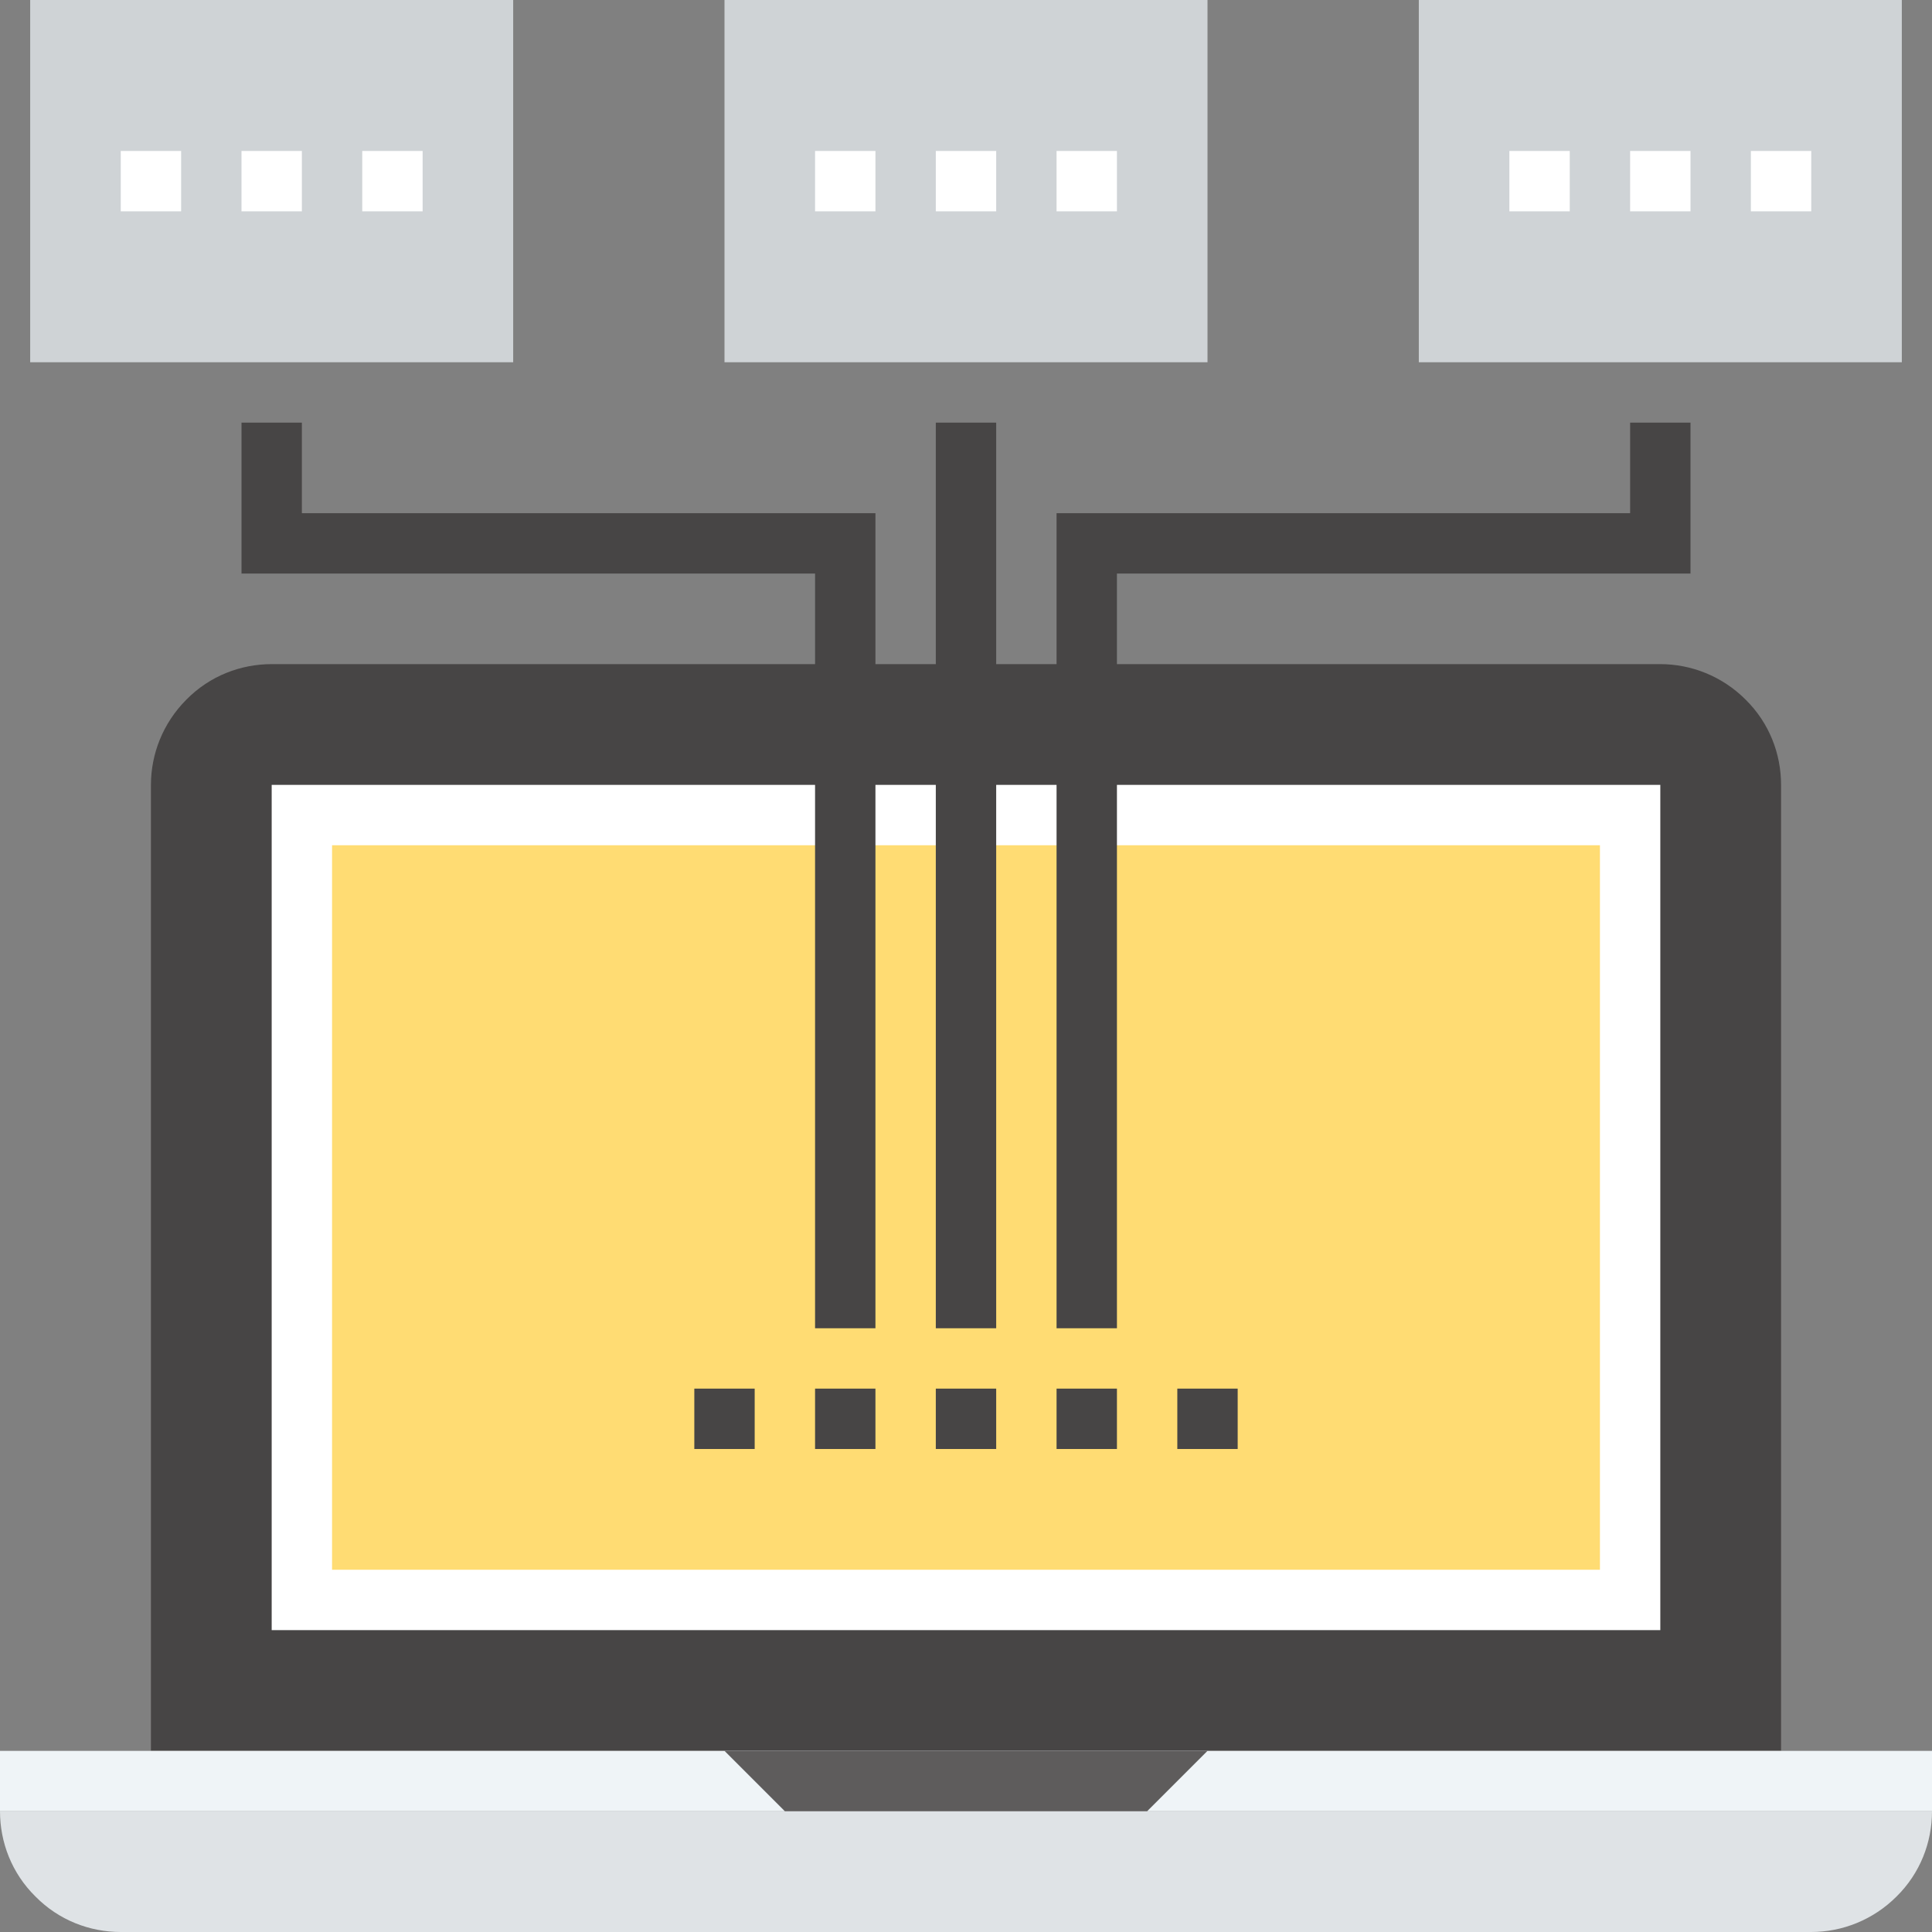 <?xml version="1.0" encoding="utf-8"?>
<!-- Generator: Adobe Illustrator 21.0.2, SVG Export Plug-In . SVG Version: 6.00 Build 0)  -->
<svg version="1.1" id="Layer_1" xmlns="http://www.w3.org/2000/svg" xmlns:xlink="http://www.w3.org/1999/xlink" x="0px" y="0px"
	 viewBox="0 0 512 512" style="enable-background:new 0 0 512 512;" xml:space="preserve">
<rect x="0" y="0" width="512" height="512" fill="#808080" stroke="none"/>
<style type="text/css">
	.st0{clip-path:url(#SVGID_2_);fill:#474545;}
	.st1{clip-path:url(#SVGID_4_);fill:#FFFFFF;}
	.st2{clip-path:url(#SVGID_6_);fill:#FFDC73;}
	.st3{clip-path:url(#SVGID_8_);fill:#EFF4F7;}
	.st4{clip-path:url(#SVGID_10_);fill:#DFE3E6;}
	.st5{clip-path:url(#SVGID_12_);fill:#5E5C5C;}
	.st6{clip-path:url(#SVGID_14_);fill:none;stroke:#474545;stroke-width:16;stroke-linejoin:round;stroke-miterlimit:10;}
	.st7{clip-path:url(#SVGID_16_);fill:none;stroke:#474545;stroke-width:16;stroke-linejoin:round;stroke-miterlimit:10;}
	.st8{clip-path:url(#SVGID_18_);fill:none;stroke:#474545;stroke-width:16;stroke-linejoin:round;stroke-miterlimit:10;}
	.st9{clip-path:url(#SVGID_20_);fill:none;stroke:#474545;stroke-width:16;stroke-linejoin:round;stroke-miterlimit:10;}
	.st10{clip-path:url(#SVGID_22_);fill:none;stroke:#474545;stroke-width:16;stroke-linejoin:round;stroke-miterlimit:10;}
	.st11{clip-path:url(#SVGID_24_);fill:none;stroke:#474545;stroke-width:16;stroke-miterlimit:10;}
	.st12{clip-path:url(#SVGID_26_);fill:none;stroke:#474545;stroke-width:16;stroke-miterlimit:10;}
	.st13{clip-path:url(#SVGID_28_);fill:none;stroke:#474545;stroke-width:16;stroke-miterlimit:10;}
	.st14{clip-path:url(#SVGID_30_);fill:#CFD3D6;}
	.st15{clip-path:url(#SVGID_32_);fill:none;stroke:#FFFFFF;stroke-width:16;stroke-linejoin:round;stroke-miterlimit:10;}
	.st16{clip-path:url(#SVGID_34_);fill:none;stroke:#FFFFFF;stroke-width:16;stroke-linejoin:round;stroke-miterlimit:10;}
	.st17{clip-path:url(#SVGID_36_);fill:none;stroke:#FFFFFF;stroke-width:16;stroke-linejoin:round;stroke-miterlimit:10;}
	.st18{clip-path:url(#SVGID_38_);fill:#CFD3D6;}
	.st19{clip-path:url(#SVGID_40_);fill:none;stroke:#FFFFFF;stroke-width:16;stroke-linejoin:round;stroke-miterlimit:10;}
	.st20{clip-path:url(#SVGID_42_);fill:none;stroke:#FFFFFF;stroke-width:16;stroke-linejoin:round;stroke-miterlimit:10;}
	.st21{clip-path:url(#SVGID_44_);fill:none;stroke:#FFFFFF;stroke-width:16;stroke-linejoin:round;stroke-miterlimit:10;}
	.st22{clip-path:url(#SVGID_46_);fill:#CFD3D6;}
	.st23{clip-path:url(#SVGID_48_);fill:none;stroke:#FFFFFF;stroke-width:16;stroke-linejoin:round;stroke-miterlimit:10;}
	.st24{clip-path:url(#SVGID_50_);fill:none;stroke:#FFFFFF;stroke-width:16;stroke-linejoin:round;stroke-miterlimit:10;}
	.st25{clip-path:url(#SVGID_52_);fill:none;stroke:#FFFFFF;stroke-width:16;stroke-linejoin:round;stroke-miterlimit:10;}
</style>
<g>
	<defs>
		<rect id="SVGID_1_" width="512" height="512"/>
	</defs>
	<clipPath id="SVGID_2_">
		<use xlink:href="#SVGID_1_"  style="overflow:visible;"/>
	</clipPath>
	<path class="st0" d="M472,208c0-8.2-3.1-16.4-9.4-22.6c-6.2-6.2-14.4-9.4-22.6-9.4H72c-8.2,0-16.4,3.1-22.6,9.4
		c-6.2,6.2-9.4,14.4-9.4,22.6v256h432V208z"/>
</g>
<g>
	<defs>
		<rect id="SVGID_3_" width="512" height="512"/>
	</defs>
	<clipPath id="SVGID_4_">
		<use xlink:href="#SVGID_3_"  style="overflow:visible;"/>
	</clipPath>
	<rect x="72" y="208" class="st1" width="368" height="224"/>
</g>
<g>
	<defs>
		<rect id="SVGID_5_" width="512" height="512"/>
	</defs>
	<clipPath id="SVGID_6_">
		<use xlink:href="#SVGID_5_"  style="overflow:visible;"/>
	</clipPath>
	<rect x="88" y="224" class="st2" width="336" height="192"/>
</g>
<g>
	<defs>
		<rect id="SVGID_7_" width="512" height="512"/>
	</defs>
	<clipPath id="SVGID_8_">
		<use xlink:href="#SVGID_7_"  style="overflow:visible;"/>
	</clipPath>
	<rect y="464" class="st3" width="512" height="16"/>
</g>
<g>
	<defs>
		<rect id="SVGID_9_" width="512" height="512"/>
	</defs>
	<clipPath id="SVGID_10_">
		<use xlink:href="#SVGID_9_"  style="overflow:visible;"/>
	</clipPath>
	<path class="st4" d="M512,480c0,8.2-3.1,16.4-9.4,22.6c-6.2,6.2-14.4,9.4-22.6,9.4H32c-8.2,0-16.4-3.1-22.6-9.4
		C3.1,496.4,0,488.2,0,480H512z"/>
</g>
<g>
	<defs>
		<rect id="SVGID_11_" width="512" height="512"/>
	</defs>
	<clipPath id="SVGID_12_">
		<use xlink:href="#SVGID_11_"  style="overflow:visible;"/>
	</clipPath>
	<polygon class="st5" points="304,480 208,480 192,464 320,464 	"/>
</g>
<g>
	<defs>
		<rect id="SVGID_13_" width="512" height="512"/>
	</defs>
	<clipPath id="SVGID_14_">
		<use xlink:href="#SVGID_13_"  style="overflow:visible;"/>
	</clipPath>
	<line class="st6" x1="216" y1="376" x2="232" y2="376"/>
</g>
<g>
	<defs>
		<rect id="SVGID_15_" width="512" height="512"/>
	</defs>
	<clipPath id="SVGID_16_">
		<use xlink:href="#SVGID_15_"  style="overflow:visible;"/>
	</clipPath>
	<line class="st7" x1="184" y1="376" x2="200" y2="376"/>
</g>
<g>
	<defs>
		<rect id="SVGID_17_" width="512" height="512"/>
	</defs>
	<clipPath id="SVGID_18_">
		<use xlink:href="#SVGID_17_"  style="overflow:visible;"/>
	</clipPath>
	<line class="st8" x1="248" y1="376" x2="264" y2="376"/>
</g>
<g>
	<defs>
		<rect id="SVGID_19_" width="512" height="512"/>
	</defs>
	<clipPath id="SVGID_20_">
		<use xlink:href="#SVGID_19_"  style="overflow:visible;"/>
	</clipPath>
	<line class="st9" x1="280" y1="376" x2="296" y2="376"/>
</g>
<g>
	<defs>
		<rect id="SVGID_21_" width="512" height="512"/>
	</defs>
	<clipPath id="SVGID_22_">
		<use xlink:href="#SVGID_21_"  style="overflow:visible;"/>
	</clipPath>
	<line class="st10" x1="312" y1="376" x2="328" y2="376"/>
</g>
<g>
	<defs>
		<rect id="SVGID_23_" width="512" height="512"/>
	</defs>
	<clipPath id="SVGID_24_">
		<use xlink:href="#SVGID_23_"  style="overflow:visible;"/>
	</clipPath>
	<line class="st11" x1="256" y1="352" x2="256" y2="112"/>
</g>
<g>
	<defs>
		<rect id="SVGID_25_" width="512" height="512"/>
	</defs>
	<clipPath id="SVGID_26_">
		<use xlink:href="#SVGID_25_"  style="overflow:visible;"/>
	</clipPath>
	<polyline class="st12" points="440,112 440,144 288,144 288,352 	"/>
</g>
<g>
	<defs>
		<rect id="SVGID_27_" width="512" height="512"/>
	</defs>
	<clipPath id="SVGID_28_">
		<use xlink:href="#SVGID_27_"  style="overflow:visible;"/>
	</clipPath>
	<polyline class="st13" points="72,112 72,144 224,144 224,352 	"/>
</g>
<g>
	<defs>
		<rect id="SVGID_29_" width="512" height="512"/>
	</defs>
	<clipPath id="SVGID_30_">
		<use xlink:href="#SVGID_29_"  style="overflow:visible;"/>
	</clipPath>
	<rect x="8" class="st14" width="128" height="96"/>
</g>
<g>
	<defs>
		<rect id="SVGID_31_" width="512" height="512"/>
	</defs>
	<clipPath id="SVGID_32_">
		<use xlink:href="#SVGID_31_"  style="overflow:visible;"/>
	</clipPath>
	<line class="st15" x1="32" y1="48" x2="48" y2="48"/>
</g>
<g>
	<defs>
		<rect id="SVGID_33_" width="512" height="512"/>
	</defs>
	<clipPath id="SVGID_34_">
		<use xlink:href="#SVGID_33_"  style="overflow:visible;"/>
	</clipPath>
	<line class="st16" x1="64" y1="48" x2="80" y2="48"/>
</g>
<g>
	<defs>
		<rect id="SVGID_35_" width="512" height="512"/>
	</defs>
	<clipPath id="SVGID_36_">
		<use xlink:href="#SVGID_35_"  style="overflow:visible;"/>
	</clipPath>
	<line class="st17" x1="96" y1="48" x2="112" y2="48"/>
</g>
<g>
	<defs>
		<rect id="SVGID_37_" width="512" height="512"/>
	</defs>
	<clipPath id="SVGID_38_">
		<use xlink:href="#SVGID_37_"  style="overflow:visible;"/>
	</clipPath>
	<rect x="192" class="st18" width="128" height="96"/>
</g>
<g>
	<defs>
		<rect id="SVGID_39_" width="512" height="512"/>
	</defs>
	<clipPath id="SVGID_40_">
		<use xlink:href="#SVGID_39_"  style="overflow:visible;"/>
	</clipPath>
	<line class="st19" x1="216" y1="48" x2="232" y2="48"/>
</g>
<g>
	<defs>
		<rect id="SVGID_41_" width="512" height="512"/>
	</defs>
	<clipPath id="SVGID_42_">
		<use xlink:href="#SVGID_41_"  style="overflow:visible;"/>
	</clipPath>
	<line class="st20" x1="248" y1="48" x2="264" y2="48"/>
</g>
<g>
	<defs>
		<rect id="SVGID_43_" width="512" height="512"/>
	</defs>
	<clipPath id="SVGID_44_">
		<use xlink:href="#SVGID_43_"  style="overflow:visible;"/>
	</clipPath>
	<line class="st21" x1="280" y1="48" x2="296" y2="48"/>
</g>
<g>
	<defs>
		<rect id="SVGID_45_" width="512" height="512"/>
	</defs>
	<clipPath id="SVGID_46_">
		<use xlink:href="#SVGID_45_"  style="overflow:visible;"/>
	</clipPath>
	<rect x="376" class="st22" width="128" height="96"/>
</g>
<g>
	<defs>
		<rect id="SVGID_47_" width="512" height="512"/>
	</defs>
	<clipPath id="SVGID_48_">
		<use xlink:href="#SVGID_47_"  style="overflow:visible;"/>
	</clipPath>
	<line class="st23" x1="400" y1="48" x2="416" y2="48"/>
</g>
<g>
	<defs>
		<rect id="SVGID_49_" width="512" height="512"/>
	</defs>
	<clipPath id="SVGID_50_">
		<use xlink:href="#SVGID_49_"  style="overflow:visible;"/>
	</clipPath>
	<line class="st24" x1="432" y1="48" x2="448" y2="48"/>
</g>
<g>
	<defs>
		<rect id="SVGID_51_" width="512" height="512"/>
	</defs>
	<clipPath id="SVGID_52_">
		<use xlink:href="#SVGID_51_"  style="overflow:visible;"/>
	</clipPath>
	<line class="st25" x1="464" y1="48" x2="480" y2="48"/>
</g>
</svg>
